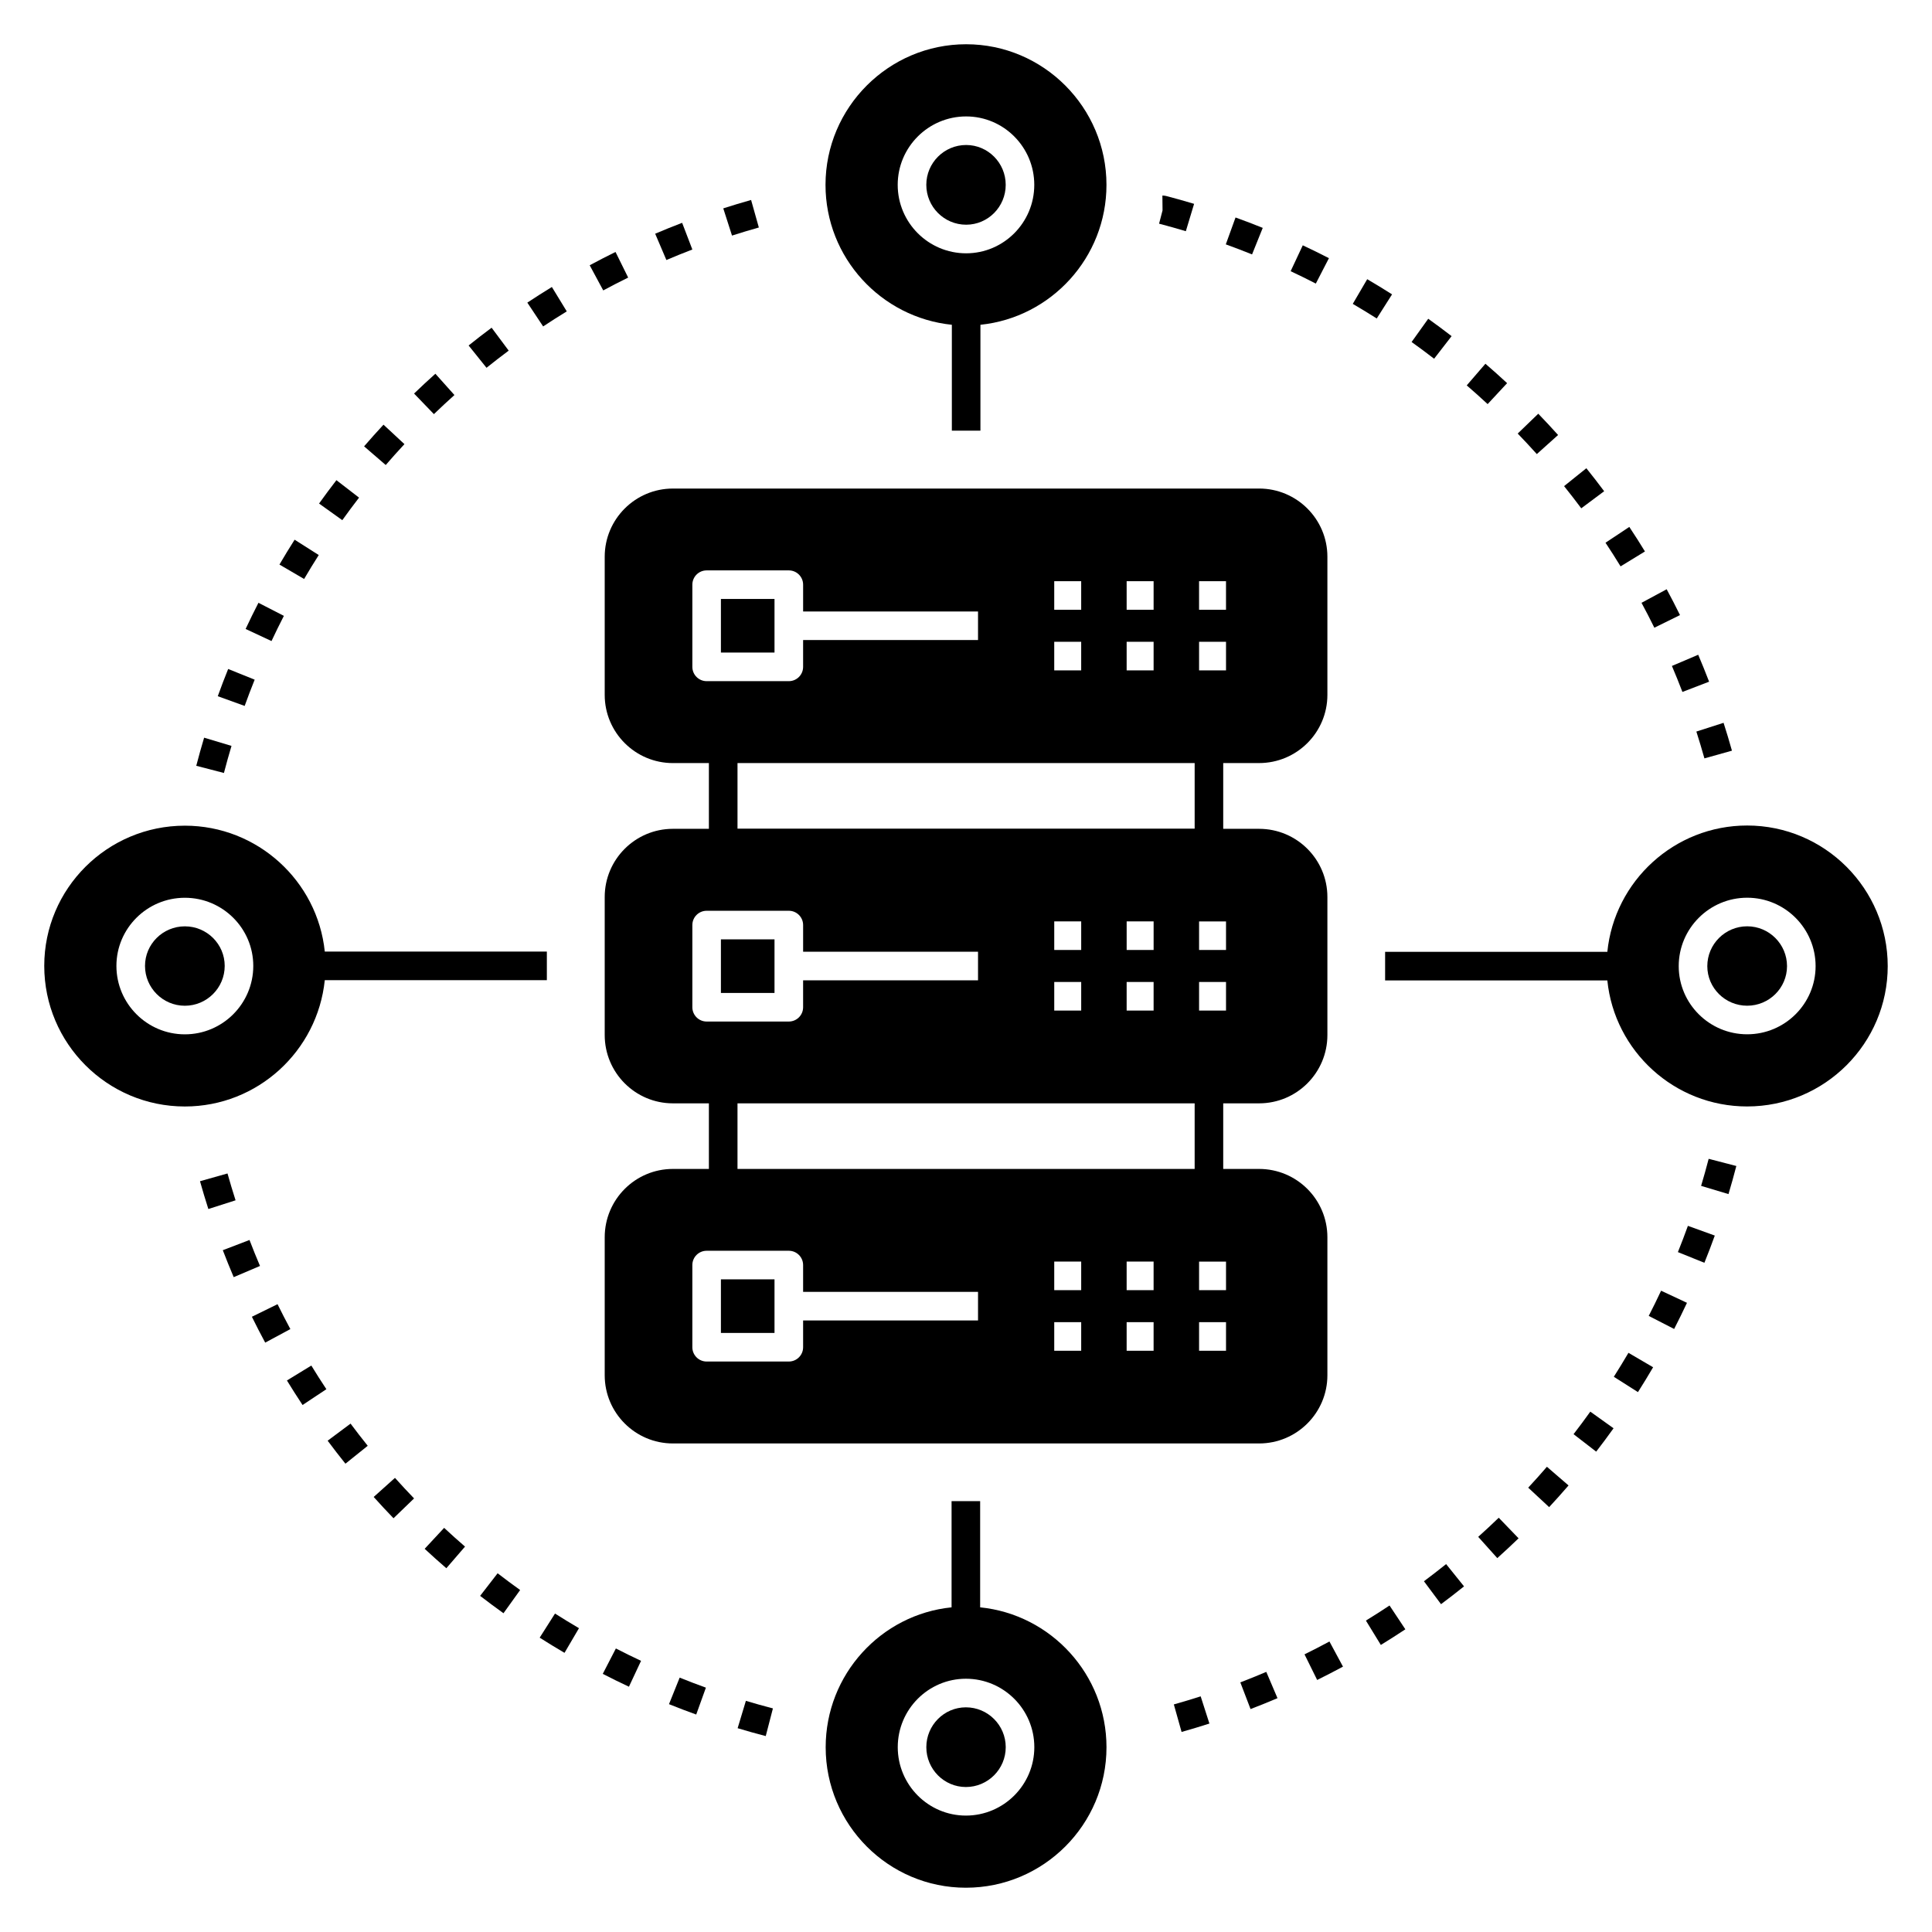 <?xml version="1.0" encoding="UTF-8"?>
<!-- Uploaded to: SVG Repo, www.svgrepo.com, Generator: SVG Repo Mixer Tools -->
<svg fill="#000000" width="800px" height="800px" version="1.1" viewBox="144 144 512 512" xmlns="http://www.w3.org/2000/svg">
 <g>
  <path d="m607 362.77c-19.238 0-35.145 14.695-37.039 33.477h-58.891v7.574h58.891c1.895 18.746 17.801 33.402 37.039 33.402 20.562 0 37.266-16.699 37.266-37.191 0-20.523-16.703-37.262-37.266-37.262zm0.02 55.328c-10.004 0-18.141-8.102-18.141-18.059 0-10 8.137-18.133 18.141-18.133 10 0 18.133 8.133 18.133 18.133 0 9.957-8.133 18.059-18.133 18.059z"/>
  <path d="m607.02 389.48c-5.828 0-10.566 4.738-10.566 10.559 0 5.781 4.738 10.484 10.566 10.484 5.82 0 10.559-4.703 10.559-10.484 0-5.82-4.738-10.559-10.559-10.559z"/>
  <path d="m192.99 389.49c-5.824 0-10.562 4.703-10.562 10.484 0 5.82 4.738 10.559 10.562 10.559s10.559-4.738 10.559-10.559c0-5.781-4.734-10.484-10.559-10.484z"/>
  <path d="m230.07 403.75h58.852v-7.574h-58.852c-1.93-18.707-17.836-33.363-37.078-33.363-20.562 0-37.266 16.664-37.266 37.152 0 20.566 16.703 37.266 37.266 37.266 19.277 0 35.145-14.695 37.078-33.48zm-37.082 14.359c-10 0-18.137-8.133-18.137-18.133 0-9.957 8.133-18.059 18.137-18.059 10 0 18.133 8.102 18.133 18.059 0 10-8.133 18.133-18.133 18.133z"/>
  <path d="m403.75 569.96v-28.137h-7.574v28.137c-18.707 1.895-33.363 17.801-33.363 37.078 0 20.527 16.664 37.227 37.152 37.227 20.562 0 37.266-16.703 37.266-37.227 0-19.277-14.695-35.184-33.48-37.078zm-3.777 55.188c-9.957 0-18.059-8.133-18.059-18.133s8.102-18.133 18.059-18.133c10 0 18.133 8.133 18.133 18.133s-8.133 18.133-18.133 18.133z"/>
  <path d="m399.97 596.46c-5.781 0-10.484 4.738-10.484 10.559 0 5.82 4.703 10.559 10.484 10.559 5.824 0 10.559-4.738 10.559-10.559 0-5.82-4.734-10.559-10.559-10.559z"/>
  <path d="m400.04 203.55c5.781 0 10.484-4.742 10.484-10.566 0-5.82-4.703-10.559-10.484-10.559-5.824 0-10.559 4.738-10.559 10.559 0 5.824 4.734 10.566 10.559 10.566z"/>
  <path d="m396.25 230.07v28.062h7.574v-28.062c18.746-1.93 33.402-17.836 33.402-37.078 0-20.527-16.703-37.266-37.191-37.266-20.527 0-37.266 16.738-37.266 37.266 0 19.281 14.695 35.148 33.48 37.078zm3.785-55.215c9.957 0 18.059 8.133 18.059 18.133 0 10.004-8.102 18.141-18.059 18.141-10 0-18.133-8.137-18.133-18.141 0-10 8.137-18.133 18.133-18.133z"/>
  <path d="m512.91 222.01c-2.168-1.379-4.363-2.723-6.586-4.019l-3.824 6.539c2.141 1.254 4.258 2.543 6.352 3.871z"/>
  <path d="m458.26 205.27 2.188-7.25c-2.438-0.734-4.898-1.426-7.371-2.07-0.312-0.082-0.633-0.121-0.953-0.121h-0.078l0.039 3.93-0.918 3.519c2.383 0.625 4.746 1.285 7.094 1.992z"/>
  <path d="m496.18 212.42c-2.285-1.18-4.598-2.316-6.934-3.406l-3.211 6.856c2.246 1.055 4.473 2.144 6.672 3.281z"/>
  <path d="m478.64 204.39c-2.383-0.957-4.785-1.879-7.211-2.754l-2.578 7.125c2.34 0.848 4.656 1.73 6.957 2.66z"/>
  <path d="m543.4 245.54c-1.883-1.754-3.801-3.465-5.75-5.144l-4.949 5.734c1.875 1.621 3.723 3.273 5.539 4.961z"/>
  <path d="m556.91 259.28c-1.715-1.91-3.469-3.789-5.254-5.641l-5.449 5.258c1.719 1.781 3.41 3.594 5.066 5.441z"/>
  <path d="m569.12 274.18c-1.535-2.059-3.109-4.094-4.719-6.094l-5.902 4.742c1.551 1.934 3.07 3.894 4.551 5.879z"/>
  <path d="m595.69 344.98 7.293-2.043c-0.695-2.481-1.434-4.941-2.219-7.383l-7.211 2.316c0.754 2.356 1.465 4.723 2.137 7.109z"/>
  <path d="m528.69 233.08c-2.039-1.574-4.102-3.109-6.195-4.606l-4.406 6.16c2.016 1.441 4.004 2.918 5.965 4.434z"/>
  <path d="m589.86 327.37 7.07-2.715c-0.922-2.402-1.883-4.781-2.887-7.137l-6.969 2.965c0.965 2.273 1.895 4.57 2.785 6.887z"/>
  <path d="m579.93 290.14c-1.344-2.195-2.723-4.363-4.144-6.5l-6.309 4.188c1.367 2.062 2.699 4.148 3.992 6.266z"/>
  <path d="m582.42 310.35 6.797-3.344c-1.137-2.309-2.312-4.594-3.531-6.848l-6.668 3.594c1.176 2.176 2.309 4.371 3.402 6.598z"/>
  <path d="m211.49 324.12-7.023-2.832c-0.965 2.383-1.879 4.789-2.754 7.215l7.125 2.574c0.84-2.336 1.727-4.656 2.652-6.957z"/>
  <path d="m239.15 275.88-5.996-4.629c-1.57 2.035-3.106 4.098-4.602 6.191l6.16 4.41c1.445-2.019 2.922-4.012 4.438-5.973z"/>
  <path d="m228.47 291.09-6.394-4.062c-1.379 2.168-2.719 4.363-4.019 6.586l6.535 3.824c1.254-2.141 2.547-4.258 3.879-6.348z"/>
  <path d="m251.18 261.7-5.547-5.156c-1.75 1.883-3.465 3.793-5.144 5.742l5.734 4.949c1.617-1.871 3.269-3.719 4.957-5.535z"/>
  <path d="m219.23 307.21-6.738-3.461c-1.172 2.285-2.309 4.594-3.402 6.93l6.859 3.211c1.055-2.25 2.148-4.477 3.281-6.68z"/>
  <path d="m205.35 341.67-7.258-2.176c-0.738 2.465-1.43 4.949-2.082 7.449l7.332 1.902c0.629-2.414 1.297-4.801 2.008-7.176z"/>
  <path d="m294.2 226.52-3.949-6.465c-2.195 1.344-4.363 2.727-6.504 4.144l4.191 6.309c2.059-1.367 4.148-2.699 6.262-3.988z"/>
  <path d="m264.43 248.69-5.051-5.644c-1.914 1.715-3.797 3.465-5.648 5.25l5.258 5.453c1.785-1.719 3.598-3.41 5.441-5.059z"/>
  <path d="m327.48 210.12-2.707-7.07c-2.402 0.918-4.785 1.883-7.144 2.887l2.969 6.969c2.273-0.969 4.566-1.895 6.883-2.785z"/>
  <path d="m310.47 217.56-3.352-6.789c-2.305 1.137-4.586 2.312-6.844 3.527l3.59 6.664c2.18-1.176 4.379-2.305 6.606-3.402z"/>
  <path d="m278.81 236.92-4.527-6.074c-2.059 1.535-4.094 3.106-6.094 4.711l4.742 5.91c1.93-1.551 3.891-3.062 5.879-4.547z"/>
  <path d="m345.1 204.29-2.051-7.293c-2.481 0.699-4.938 1.438-7.375 2.223l2.316 7.211c2.352-0.754 4.719-1.469 7.109-2.141z"/>
  <path d="m287.02 578c2.168 1.379 4.363 2.719 6.582 4.019l3.832-6.531c-2.144-1.258-4.262-2.551-6.352-3.879z"/>
  <path d="m256.54 554.45c1.883 1.754 3.801 3.469 5.746 5.148l4.949-5.734c-1.875-1.621-3.723-3.277-5.535-4.965z"/>
  <path d="m271.24 566.92c2.035 1.57 4.098 3.106 6.188 4.606l4.414-6.152c-2.016-1.445-4.008-2.93-5.969-4.441z"/>
  <path d="m321.29 595.62c2.383 0.961 4.789 1.879 7.215 2.75l2.566-7.125c-2.336-0.844-4.656-1.73-6.953-2.656z"/>
  <path d="m303.74 587.59c2.285 1.18 4.598 2.316 6.934 3.406l3.211-6.856c-2.246-1.055-4.473-2.144-6.672-3.281z"/>
  <path d="m339.48 601.99c2.465 0.742 4.945 1.438 7.449 2.086l1.902-7.332c-2.406-0.625-4.793-1.289-7.164-2.004z"/>
  <path d="m217.55 489.62-6.797 3.336c1.133 2.312 2.312 4.594 3.527 6.852l6.668-3.586c-1.172-2.18-2.305-4.379-3.398-6.602z"/>
  <path d="m210.12 472.61-7.074 2.707c0.918 2.402 1.883 4.781 2.887 7.141l6.969-2.965c-0.969-2.273-1.898-4.566-2.781-6.883z"/>
  <path d="m204.29 454.98-7.289 2.055c0.695 2.469 1.434 4.93 2.215 7.367l7.211-2.309c-0.754-2.352-1.465-4.723-2.137-7.113z"/>
  <path d="m230.83 525.8c1.531 2.059 3.106 4.09 4.715 6.094l5.906-4.742c-1.551-1.93-3.066-3.894-4.547-5.879z"/>
  <path d="m243.03 540.71c1.715 1.91 3.469 3.793 5.254 5.644l5.449-5.258c-1.719-1.781-3.406-3.598-5.062-5.445z"/>
  <path d="m220.04 509.84c1.34 2.195 2.723 4.359 4.141 6.5l6.312-4.188c-1.367-2.059-2.695-4.148-3.988-6.266z"/>
  <path d="m535.74 551.28 5.059 5.637c1.914-1.715 3.793-3.469 5.641-5.25l-5.258-5.453c-1.781 1.723-3.594 3.41-5.441 5.066z"/>
  <path d="m548.99 538.25 5.547 5.156c1.75-1.883 3.465-3.801 5.144-5.746l-5.734-4.949c-1.617 1.879-3.273 3.727-4.957 5.539z"/>
  <path d="m505.98 573.47 3.957 6.457c2.191-1.344 4.359-2.727 6.496-4.144l-4.191-6.309c-2.059 1.367-4.144 2.695-6.262 3.996z"/>
  <path d="m521.36 563.05 4.527 6.074c2.062-1.535 4.094-3.109 6.094-4.719l-4.746-5.902c-1.93 1.547-3.891 3.062-5.875 4.547z"/>
  <path d="m571.68 508.86 6.394 4.062c1.379-2.168 2.719-4.363 4.019-6.586l-6.535-3.824c-1.258 2.141-2.551 4.254-3.879 6.348z"/>
  <path d="m561.01 524.07 5.996 4.629c1.57-2.035 3.106-4.098 4.602-6.191l-6.16-4.41c-1.445 2.023-2.926 4.016-4.438 5.973z"/>
  <path d="m472.7 589.85 2.707 7.07c2.402-0.918 4.785-1.883 7.141-2.887l-2.969-6.969c-2.273 0.969-4.566 1.898-6.879 2.785z"/>
  <path d="m489.71 582.42 3.352 6.789c2.305-1.137 4.586-2.316 6.844-3.531l-3.59-6.664c-2.184 1.172-4.383 2.309-6.606 3.406z"/>
  <path d="m594.81 458.27 7.258 2.176c0.738-2.465 1.43-4.949 2.078-7.445l-7.332-1.902c-0.625 2.41-1.293 4.797-2.004 7.172z"/>
  <path d="m588.66 475.82 7.023 2.832c0.965-2.383 1.879-4.789 2.754-7.215l-7.125-2.574c-0.844 2.336-1.727 4.656-2.652 6.957z"/>
  <path d="m580.93 492.73 6.734 3.461c1.176-2.285 2.309-4.598 3.402-6.93l-6.859-3.211c-1.055 2.254-2.144 4.477-3.277 6.68z"/>
  <path d="m455.08 595.69 2.051 7.293c2.481-0.699 4.938-1.438 7.375-2.223l-2.316-7.211c-2.352 0.754-4.723 1.473-7.109 2.141z"/>
  <path d="m335.05 392.94h14.203v14.203h-14.203z"/>
  <path d="m335.05 483.04h14.203v14.203h-14.203z"/>
  <path d="m335.05 302.73h14.203v14.203h-14.203z"/>
  <path d="m477.67 346.22c9.996 0 18.102-8.105 18.102-18.066v-36.621c0-9.961-8.105-18.066-18.102-18.066l-155.35 0.004c-9.961 0-18.066 8.105-18.066 18.066v36.621c0 9.961 8.105 18.066 18.066 18.066h9.543v17.422h-9.543c-9.961 0-18.066 8.105-18.066 18.066v36.582c0 9.996 8.105 18.102 18.066 18.102h9.543v17.383h-9.543c-9.961 0-18.066 8.105-18.066 18.102v36.582c0 9.961 8.105 18.066 18.066 18.066h155.35c9.996 0 18.102-8.105 18.102-18.066v-36.582c0-10-8.105-18.102-18.102-18.102h-9.504v-17.383h9.504c9.996 0 18.102-8.105 18.102-18.102v-36.582c0-9.961-8.105-18.066-18.102-18.066h-9.504v-17.422zm-15.906-48.199h7.141v7.574h-7.141zm-19.191 0h7.144v7.574h-7.144zm0 16.055h7.144v7.574h-7.144zm-19.191-16.055h7.144v7.574h-7.144zm0 16.055h7.144v7.574h-7.144zm-92.113 10.438c-2.09 0-3.789-1.695-3.789-3.789v-21.777c0-2.094 1.695-3.789 3.789-3.789h21.777c2.09 0 3.789 1.695 3.789 3.789v7.098h46.352v7.574h-46.355v7.106c0 2.094-1.695 3.789-3.789 3.789zm0 90.203c-2.09 0-3.789-1.695-3.789-3.789v-21.777c0-2.094 1.695-3.789 3.789-3.789h21.777c2.09 0 3.789 1.695 3.789 3.789v7.062l46.352 0.004v7.574h-46.355v7.137c0 2.094-1.695 3.789-3.789 3.789zm71.918 79.211h-46.355v7.102c0 2.094-1.695 3.789-3.789 3.789h-21.777c-2.09 0-3.789-1.695-3.789-3.789v-21.777c0-2.094 1.695-3.789 3.789-3.789h21.777c2.09 0 3.789 1.695 3.789 3.789v7.102h46.355zm27.34 8.035h-7.144v-7.574h7.144zm0-16.055h-7.144v-7.574h7.144zm19.188 16.055h-7.144v-7.574h7.144zm0-16.055h-7.144v-7.574h7.144zm10.879-32.129h-121.15v-17.383h121.15zm-30.066-49.543v7.574h-7.144v-7.574zm-7.144-8.48v-7.574h7.144v7.574zm26.332 8.48v7.574h-7.144v-7.574zm-7.141-8.48v-7.574h7.144v7.574zm18.02-32.152h-121.15v-17.383h121.15zm8.312 138.36h-7.141v-7.574h7.141zm0-23.629v7.574h-7.141v-7.574zm0-66.523h-7.141v-7.574h7.141zm0-23.629v7.574h-7.141v-7.574zm-7.141-66.531v-7.574h7.141v7.574z"/>
 </g>
</svg>
